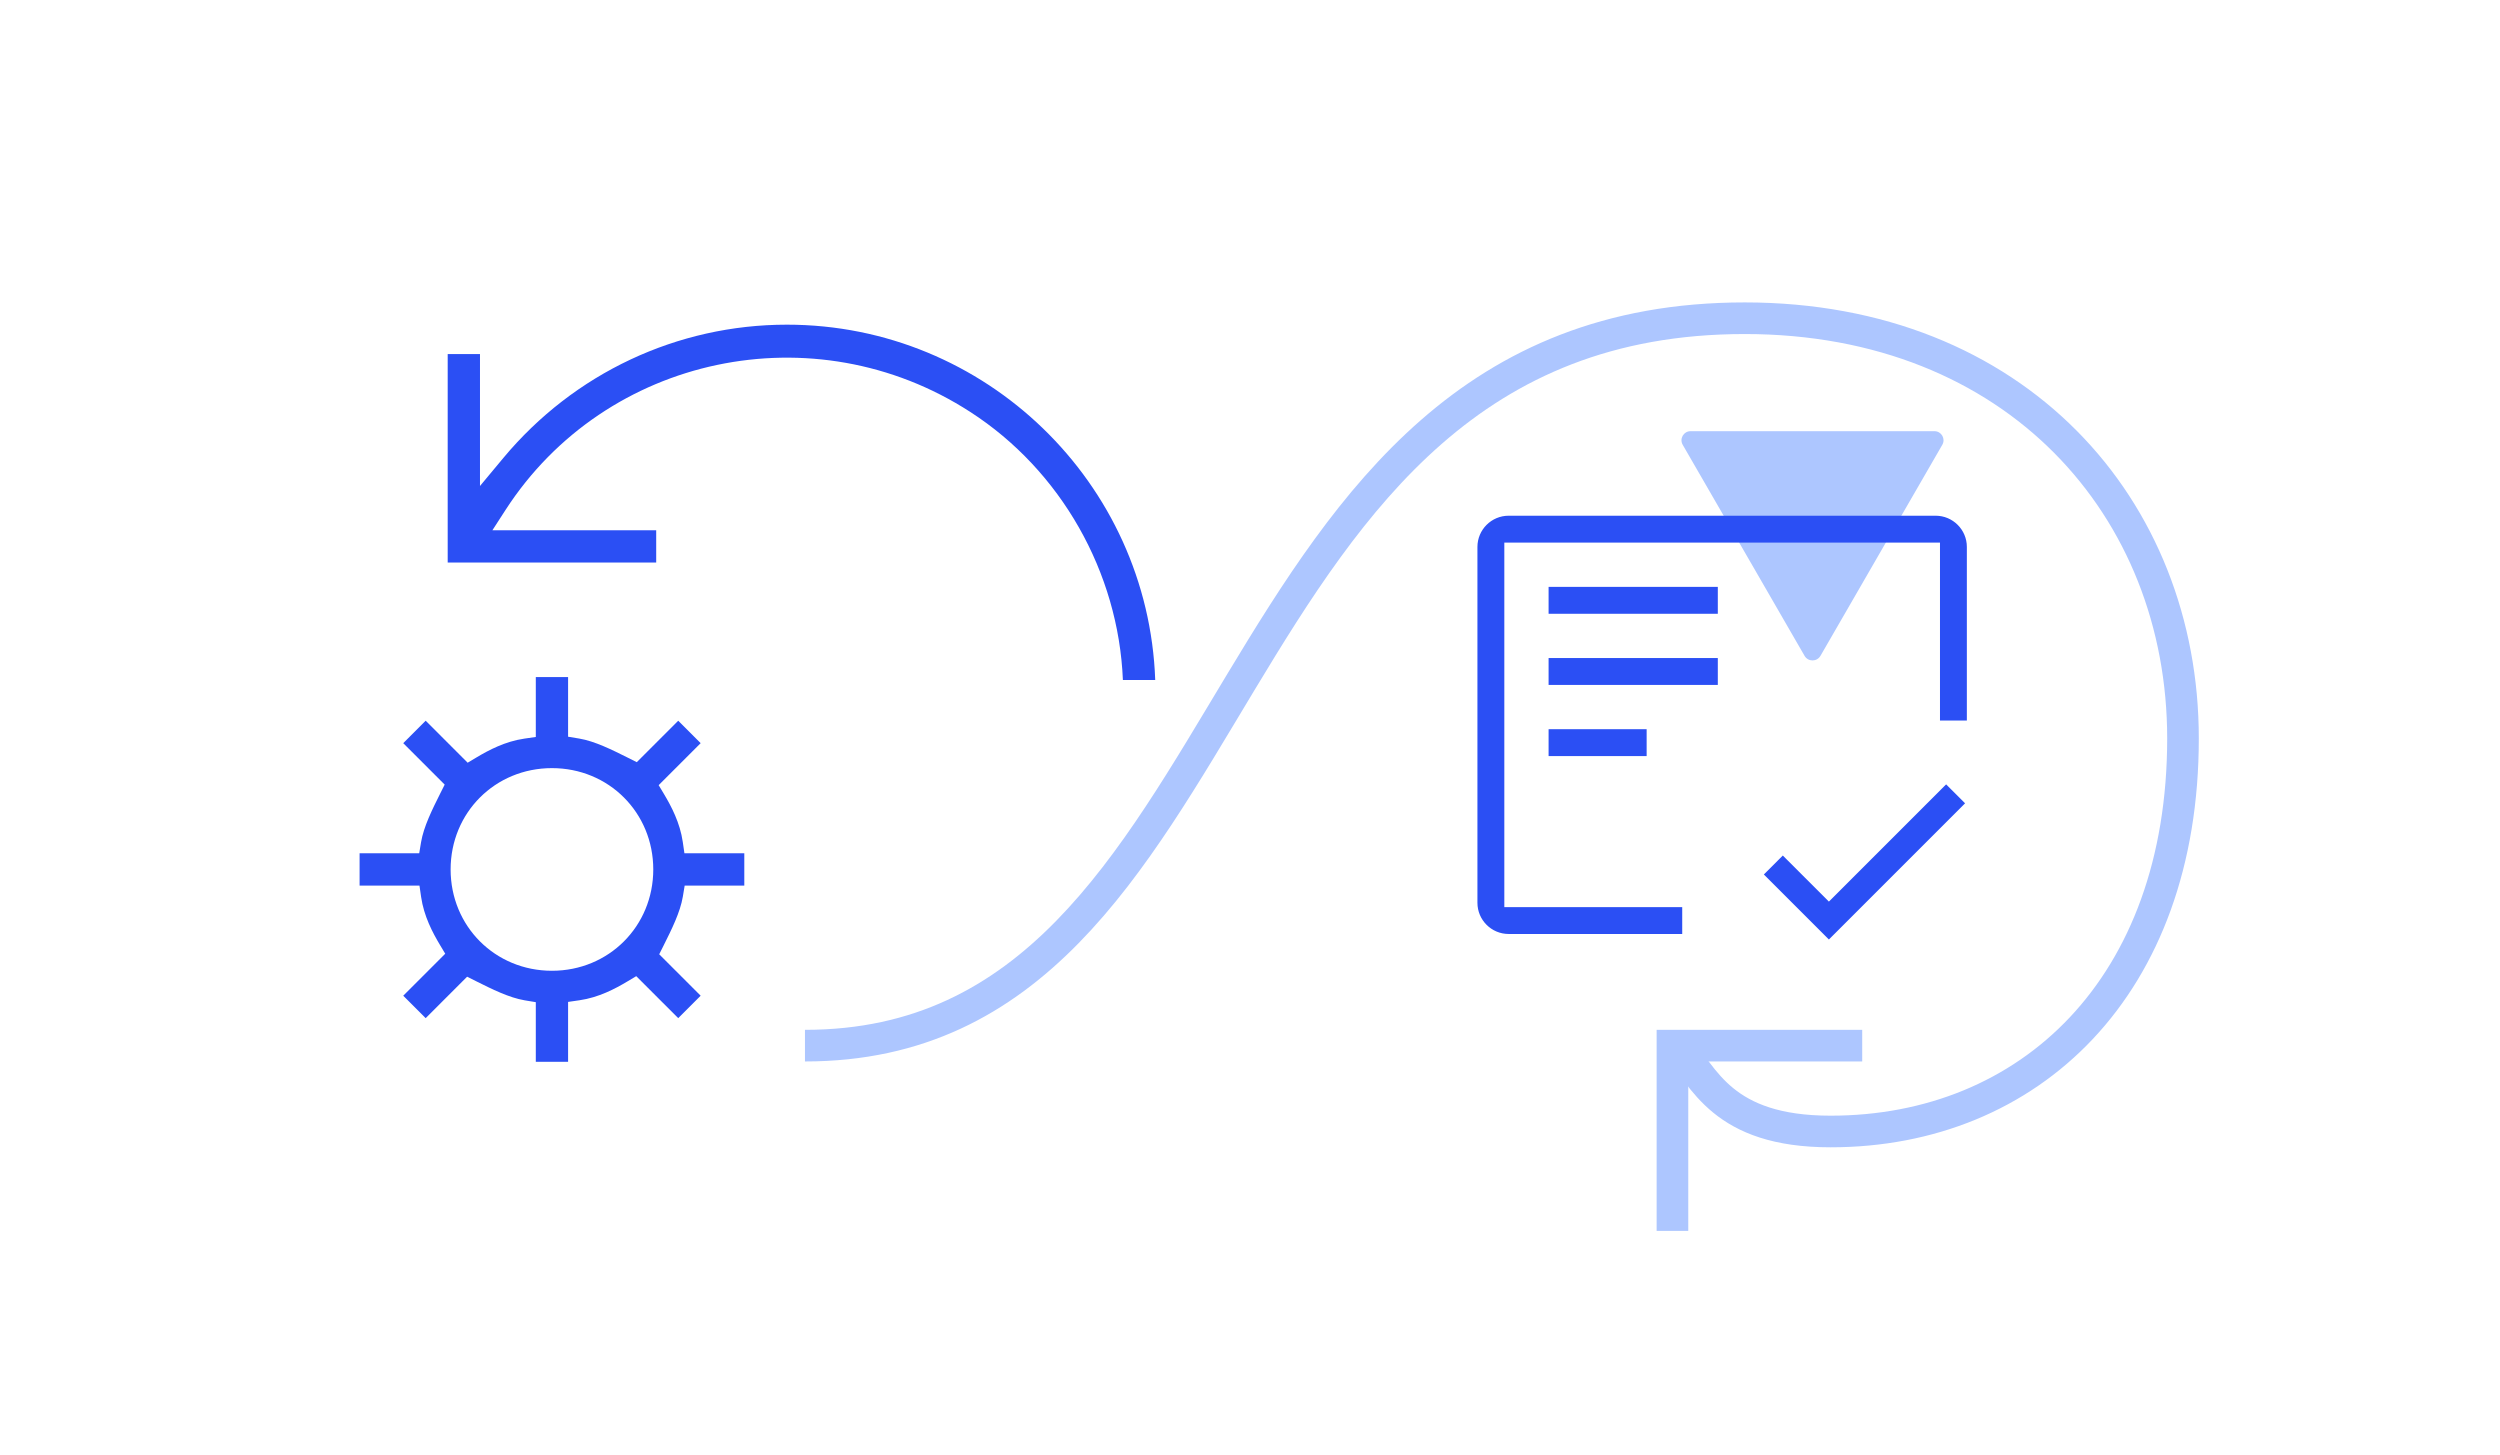 <svg width="347" height="202" viewBox="0 0 347 202" fill="none" xmlns="http://www.w3.org/2000/svg">
<path d="M250.472 91.029L233.561 61.738C233.075 60.898 233.682 59.848 234.652 59.848L268.5 59.848C269.471 59.848 270.077 60.898 269.592 61.738L252.681 91.029C252.19 91.88 250.963 91.88 250.472 91.029Z" fill="#ADC6FF"/>
<path d="M78.851 147.377H74.369V139.101L72.836 138.847C70.659 138.48 68.298 137.298 66.017 136.159L64.835 135.566L59.083 141.318L55.97 138.205L61.798 132.377L61.061 131.147C60.05 129.456 58.836 127.17 58.45 124.492L58.223 122.919H49.911V118.437H58.187L58.442 116.904C58.808 114.727 59.99 112.366 61.129 110.085L61.722 108.903L55.97 103.151L59.083 100.036L64.911 105.866L66.141 105.129C67.833 104.118 70.118 102.904 72.797 102.518L74.369 102.291V93.979H78.851V102.255L80.384 102.51C82.561 102.876 84.922 104.058 87.203 105.197L88.385 105.79L94.137 100.036L97.25 103.151L91.422 108.979L92.159 110.209C93.17 111.901 94.384 114.186 94.77 116.865L94.997 118.437H103.309V122.919H95.033L94.778 124.452C94.412 126.63 93.23 128.99 92.091 131.271L91.498 132.453L97.25 138.205L94.137 141.318L88.309 135.491L87.079 136.227C85.388 137.238 83.102 138.452 80.424 138.838L78.851 139.065V147.377ZM76.61 134.743C84.496 134.743 90.674 128.565 90.674 120.679C90.674 112.793 84.496 106.615 76.61 106.615C68.724 106.615 62.546 112.793 62.546 120.679C62.546 128.565 68.724 134.743 76.61 134.743Z" fill="#2B4FF4"/>
<path d="M160.345 94.385H155.857C155.25 79.42 147.248 65.29 134.673 57.177C113.018 43.163 84.086 49.27 70.177 70.766L68.346 73.598H91.08V78.08H62.14V49.14H66.622V67.456L69.866 63.562C79.663 51.805 94.006 45.064 109.22 45.064C136.815 45.064 159.376 67.026 160.345 94.385Z" fill="#2B4FF4"/>
<path d="M258.475 145.136L232.136 145.136L232.136 170.848" stroke="#ADC6FF" stroke-width="4.39"/>
<path d="M215.198 104.437V104.691H215.452H228.046H228.3V104.437V101.72V101.466H228.046H215.452H215.198V101.72V104.437Z" fill="#2B4FF4" stroke="#2B4FF4" stroke-width="0.508"/>
<path d="M215.198 94.561V94.814H215.452H237.924H238.178V94.561V91.843V91.589H237.924H215.452H215.198V91.843V94.561Z" fill="#2B4FF4" stroke="#2B4FF4" stroke-width="0.508"/>
<path d="M215.198 84.683V84.938H215.452H237.924H238.178V84.683V81.966V81.712H237.924H215.452H215.198V81.966V84.683Z" fill="#2B4FF4" stroke="#2B4FF4" stroke-width="0.508"/>
<path d="M232.985 129.383H233.239V129.129V126.414V126.16H232.985H208.546V75.061H269.523V99.499V99.753H269.777H272.492H272.746V99.499V75.917C272.746 73.665 270.916 71.835 268.665 71.835H209.403C207.151 71.835 205.321 73.665 205.321 75.917V125.303C205.321 127.553 207.151 129.383 209.403 129.383H232.985Z" fill="#2B4FF4" stroke="#2B4FF4" stroke-width="0.508"/>
<path d="M245.363 121.198L245.183 121.377L245.363 121.557L253.67 129.864L253.85 130.044L254.029 129.864L272.214 111.68L272.393 111.5L272.214 111.321L270.301 109.408L270.122 109.229L269.942 109.408L253.85 125.501L247.634 119.286L247.455 119.106L247.275 119.286L245.363 121.198Z" fill="#2B4FF4" stroke="#2B4FF4" stroke-width="0.508"/>
<path d="M111.729 145.136C175.068 145.136 166.288 44.17 242.169 44.17C279.797 44.17 303 70.509 303 102.492C303 136.983 281.678 157.051 254.085 157.051C239.034 157.051 236.525 149.526 232.763 145.136" stroke="#ADC6FF" stroke-width="4.39"/>
</svg>
